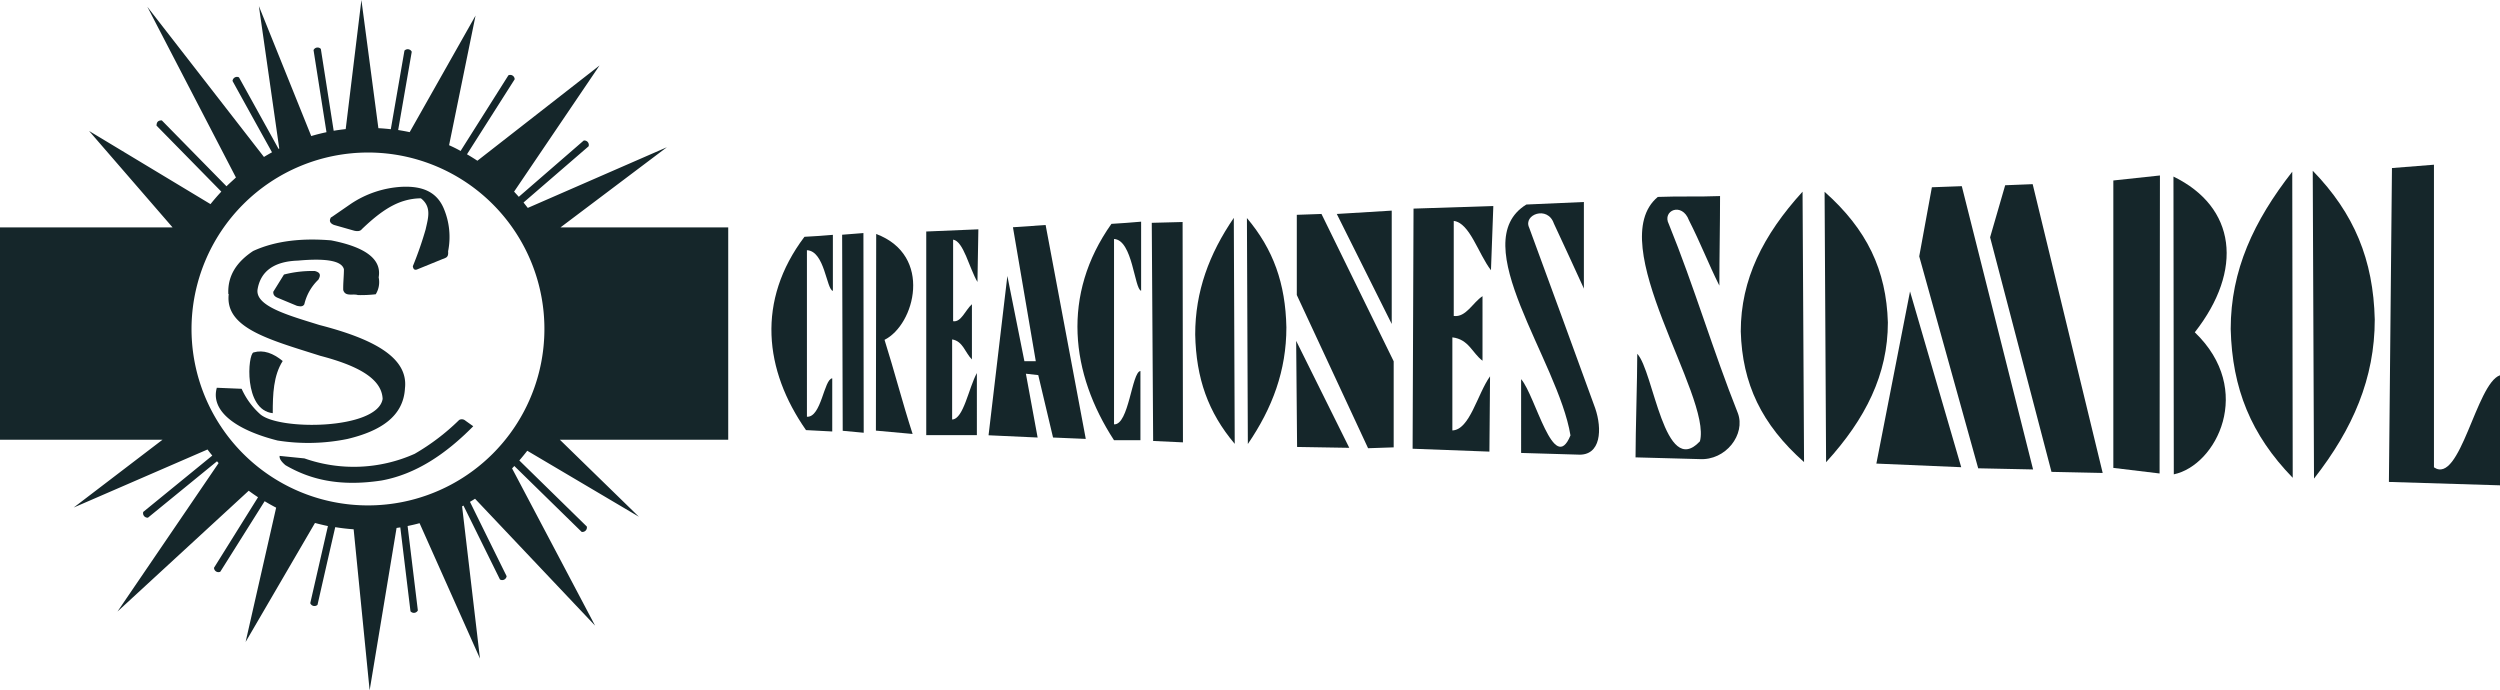 <svg xmlns="http://www.w3.org/2000/svg" viewBox="0 0 434.55 119.97"><g id="e64b5572-b072-46c3-b65b-839e2e1d0c63" data-name="Capa 2"><g id="ba56b069-86e6-42c0-93ee-3a7314a3847f" data-name="Capa 1"><g><path d="M144.77,50.56V40.82c-1.61.15-3.27.25-4.94.34-8.36,11.09-7,23.19.27,33.6l4.56.24V65.76c-1.45.14-1.88,6.82-4.4,6.68V43.49c3.11.14,3.38,6.82,4.51,7.07" style="fill: #15262a;fill-rule: evenodd"></path><path d="M198.35,50.53v-12c-1.68.16-3.42.27-5.16.38-8.73,12.34-7.11,26,.45,37.61l4.59,0V64.49c-1.51.16-2,9.43-4.59,9.27V41.54c3.25.16,3.53,8.72,4.71,9" style="fill: #15262a;fill-rule: evenodd"></path><polygon points="146.38 40.8 150.08 40.51 150.13 75.22 146.48 74.88 146.38 40.8" style="fill: #15262a;fill-rule: evenodd"></polygon><polygon points="200.2 38.73 205.56 38.59 205.62 76.89 200.44 76.65 200.2 38.73" style="fill: #15262a;fill-rule: evenodd"></polygon><path d="M152.3,40.67l-.05,34.18,6.38.58c-1.77-5.47-3.17-10.94-4.88-16.36,5.25-2.62,8.47-14.67-1.45-18.4" style="fill: #15262a;fill-rule: evenodd"></path><path d="M161,40.24V75.63h8.8V64.84c-1.45,2.66-2.31,8-4.3,8.08V59c1.88.29,2.26,2.32,3.44,3.48V52.88c-1.13,1-1.88,3.19-3.27,2.95V41.65c1.82.29,2.78,4.89,4.23,7.36l.16-9.15Z" style="fill: #15262a;fill-rule: evenodd"></path><path d="M245.7,36.26,245.54,78l13.35.5L259,65.41c-2.21,3.1-3.52,9.3-6.55,9.41V58.64c2.86.34,3.44,2.71,5.24,4.06V51.48c-1.72,1.13-2.87,3.72-5,3.44V38.4c2.79.34,4.26,5.7,6.47,8.57l.41-11.16Z" style="fill: #15262a;fill-rule: evenodd"></path><polygon points="175.1 47.97 171.83 75.66 180.36 76.05 178.32 64.96 180.47 65.2 183.04 76.05 188.73 76.29 181.75 39.11 176.07 39.5 180.04 62.78 178.06 62.78 175.1 47.97" style="fill: #15262a;fill-rule: evenodd"></polygon><path d="M214.46,37.89l.16,39.26c-4.62-5.47-6.71-11.38-6.87-19,0-7.5,2.42-14,6.71-20.28" style="fill: #15262a;fill-rule: evenodd"></path><path d="M313.32,33.32l.26,47c-7.39-6.55-10.74-13.62-11-22.72,0-9,3.87-16.74,10.74-24.28" style="fill: #15262a;fill-rule: evenodd"></path><path d="M398.44,29.85l.08,53.2C391.28,75.6,388,67.56,387.74,57.2c0-10.21,4-18.78,10.7-27.35" style="fill: #15262a;fill-rule: evenodd"></path><path d="M216.9,77.16l-.16-39.26c4.61,5.47,6.7,11.38,6.86,19,0,7.5-2.41,14-6.7,20.28" style="fill: #15262a;fill-rule: evenodd"></path><path d="M317.41,80.34l-.26-47c7.38,6.55,10.73,13.61,11,22.71,0,9-3.86,16.75-10.73,24.28" style="fill: #15262a;fill-rule: evenodd"></path><path d="M402.22,83.15,402,29.68c7.24,7.45,10.53,15.5,10.78,25.85,0,10.21-3.79,19-10.53,27.62" style="fill: #15262a;fill-rule: evenodd"></path><polygon points="225.41 37.34 225.41 51.28 237.8 77.91 242.25 77.76 242.25 62.8 229.7 37.19 225.41 37.34" style="fill: #15262a;fill-rule: evenodd"></polygon><polygon points="225.3 59.25 225.46 77.69 234.53 77.84 225.3 59.25" style="fill: #15262a;fill-rule: evenodd"></polygon><polygon points="232.36 37.19 241.91 56.31 241.91 36.61 232.36 37.19" style="fill: #15262a;fill-rule: evenodd"></polygon><path d="M275.31,50.22V35.11l-10,.44c-10.78,6.63,5.53,27.06,7.67,40.13-2.89,7.07-6.06-6.87-8.58-9.78V78.73l9.82.29c4.13.29,4.29-4.5,3.05-8.08q-5.7-15.69-11.47-31.37c-1.08-2.28,3.21-3.88,4.29-.73,1.77,3.82,3.54,7.6,5.25,11.38" style="fill: #15262a;fill-rule: evenodd"></path><path d="M298.86,49.63c0-5.18.12-10.37.12-15.55-3.74.15-7,0-10.82.15-9.68,8.07,9.43,34.6,7.32,42.48-6.17,6.58-8.05-12.22-10.89-15.21,0,4.39-.3,13.61-.3,18l11.07.3c4.65.3,8.1-4.34,6.71-8-4.29-10.77-7.62-22.09-12-32.86-1.21-2.34,2.3-3.89,3.51-.64,2,3.93,3.33,7.43,5.26,11.31" style="fill: #15262a;fill-rule: evenodd"></path><polygon points="332 50.66 326.15 80.58 340.9 81.21 332 50.66" style="fill: #15262a;fill-rule: evenodd"></polygon><polygon points="333.6 44.56 335.8 32.55 341 32.36 353.39 81.6 343.85 81.4 333.6 44.56" style="fill: #15262a;fill-rule: evenodd"></polygon><polygon points="348.54 32.2 345.92 41.25 356.59 82.02 365.49 82.21 353.32 32.01 348.54 32.2" style="fill: #15262a;fill-rule: evenodd"></polygon><polygon points="367.34 31.37 375.44 30.5 375.38 82.3 367.34 81.33 367.34 31.37" style="fill: #15262a;fill-rule: evenodd"></polygon><path d="M377.79,30.69l.06,51.76c7.4-1.55,14.1-14.67,3.65-24.69C390,46.91,388.68,36,377.79,30.69" style="fill: #15262a;fill-rule: evenodd"></path><path d="M415.77,29.21l-.53,54.56,19.31.59V65.23c-4.13,1.41-6.92,19.13-11.48,16V28.63Z" style="fill: #15262a;fill-rule: evenodd"></path><path d="M39.76,51.1C39.06,57,46.68,59,55.68,61.85c6.22,1.63,10.68,3.84,10.83,7.49-.89,5.41-18.38,5.54-21.39,2.56A13.12,13.12,0,0,1,42,67.58l-4.31-.18c-1.11,3.9,3,7.26,10.55,9.17a33.93,33.93,0,0,0,12.15-.27c5.79-1.38,9.74-3.94,10-8.81.63-5.49-5.84-8.67-14.87-11-5.44-1.69-11.26-3.3-10.74-6.25s2.67-4.8,7-4.94c4.28-.39,7.58-.14,8,1.5,0,1.2-.15,2.41-.12,3.61.35,1.22,1.7.59,2.55.88a23.05,23.05,0,0,0,3.1-.14,4,4,0,0,0,.51-2.94q.83-4.66-8.27-6.43c-4.81-.4-9.53,0-13.55,1.85-2.76,1.83-4.47,4.19-4.31,7.49" style="fill: #15262a;fill-rule: evenodd"></path><path d="M44.07,61.26c-1,.26-1.77,10,3.34,10.56,0-3.29.11-6.53,1.73-9.07-1.64-1.34-3.33-2-5.07-1.49" style="fill: #15262a;fill-rule: evenodd"></path><path d="M48.57,79.24l4.35.44a25.88,25.88,0,0,0,19.16-.8A38.55,38.55,0,0,0,79.81,73a.94.94,0,0,1,.92,0l1.53,1.09c-4.78,4.85-10,8.35-15.94,9.43-7.46,1.14-12.56-.25-16.7-2.66q-1.17-1-1-1.65" style="fill: #15262a;fill-rule: evenodd"></path><path d="M47.5,50.75c0,.36.08.72.73,1l3.39,1.41c.48.09,1,.22,1.28-.28a8.62,8.62,0,0,1,2.44-4.27c.35-.63.51-1.21-.61-1.5a19.73,19.73,0,0,0-5.37.61l-1.86,3" style="fill: #15262a;fill-rule: evenodd"></path><path d="M57.57,37.72c-.41.63-.25,1.08.49,1.38l3.51,1c.65.15,1.09.06,1.34-.28,2.33-2.23,4.73-4.15,7.38-4.92a10.47,10.47,0,0,1,2.87-.43c1.92,1.5,1.25,3.47.83,5.38a61.81,61.81,0,0,1-2.23,6.42c.07.52.3.71.7.58l4.91-2c.53-.19.56-.66.52-1.17a12.7,12.7,0,0,0-.76-7.45c-1.27-3-3.88-3.91-7.26-3.76a17.66,17.66,0,0,0-8.94,3l-3.36,2.32" style="fill: #15262a;fill-rule: evenodd"></path><path d="M54.5,8.71a.77.77,0,0,1,1.27-.2L58,22.73c.69-.12,1.38-.21,2.09-.29L62.82,0l2.95,22.28q1.1.06,2.16.18L70.3,8.81A.77.77,0,0,1,71.57,9l-2.36,13.6c.67.11,1.34.23,2,.37L82.66,2.71l-4.6,22.53c.67.3,1.33.62,2,1l8.31-13.15a.77.77,0,0,1,1.09.69L81.17,26.82c.61.35,1.22.73,1.81,1.12l21.23-16.56L89.36,33.31l.82.9,11.28-9.78a.77.77,0,0,1,.85,1L91,35.2l.74.94,24.18-10.55L97.42,39.53h29.16V76.44H97.32l13.73,13.38L91.65,78.35c-.45.58-.91,1.14-1.38,1.69L102,91.52a.78.78,0,0,1-.9.93L89.4,81l-.39.42,14.43,27.33L82.57,86.69c-.29.19-.59.37-.88.54q3.18,6.47,6.37,12.92a.77.77,0,0,1-1.16.57L80.56,87.88l-.24.13,3.11,26.46L72.93,90.94c-.69.19-1.38.35-2.08.49q.89,7.33,1.78,14.67a.77.77,0,0,1-1.28.15L69.58,91.67l-.65.1L64.25,120,61.47,92c-1.08-.07-2.15-.2-3.2-.37q-1.55,6.75-3.08,13.5a.78.78,0,0,1-1.26-.29L57,91.44q-1.14-.24-2.25-.54L42.69,111.59,48,88.24c-.68-.35-1.35-.73-2-1.12L38.29,99.38a.77.77,0,0,1-1.09-.69l7.65-12.26c-.55-.36-1.09-.74-1.62-1.13l-22.81,21L38,80.49c-.1-.1-.19-.21-.28-.31l-12,9.8a.78.78,0,0,1-.82-1l12-9.79c-.29-.35-.56-.7-.83-1.06L12.81,88.22,28.24,76.44H0V39.53H30L15.48,22.76,36.59,35.48c.6-.75,1.22-1.47,1.88-2.17q-5.62-5.73-11.26-11.47c0-.63.29-.93.92-.91L39.37,32.38c.53-.53,1.08-1,1.64-1.53L25.61,1.18l20.27,26.1c.46-.28.93-.55,1.4-.81q-3.44-6.19-6.86-12.39a.77.77,0,0,1,1.12-.63l6.88,12.43.12-.06L45,1.06l9.1,22.59c.87-.26,1.75-.48,2.65-.67Q55.62,15.84,54.5,8.71m9.41,17.8A30.67,30.67,0,1,1,33.29,57.18,30.71,30.71,0,0,1,63.91,26.51Z" style="fill: #15262a;fill-rule: evenodd"></path></g></g></g></svg>